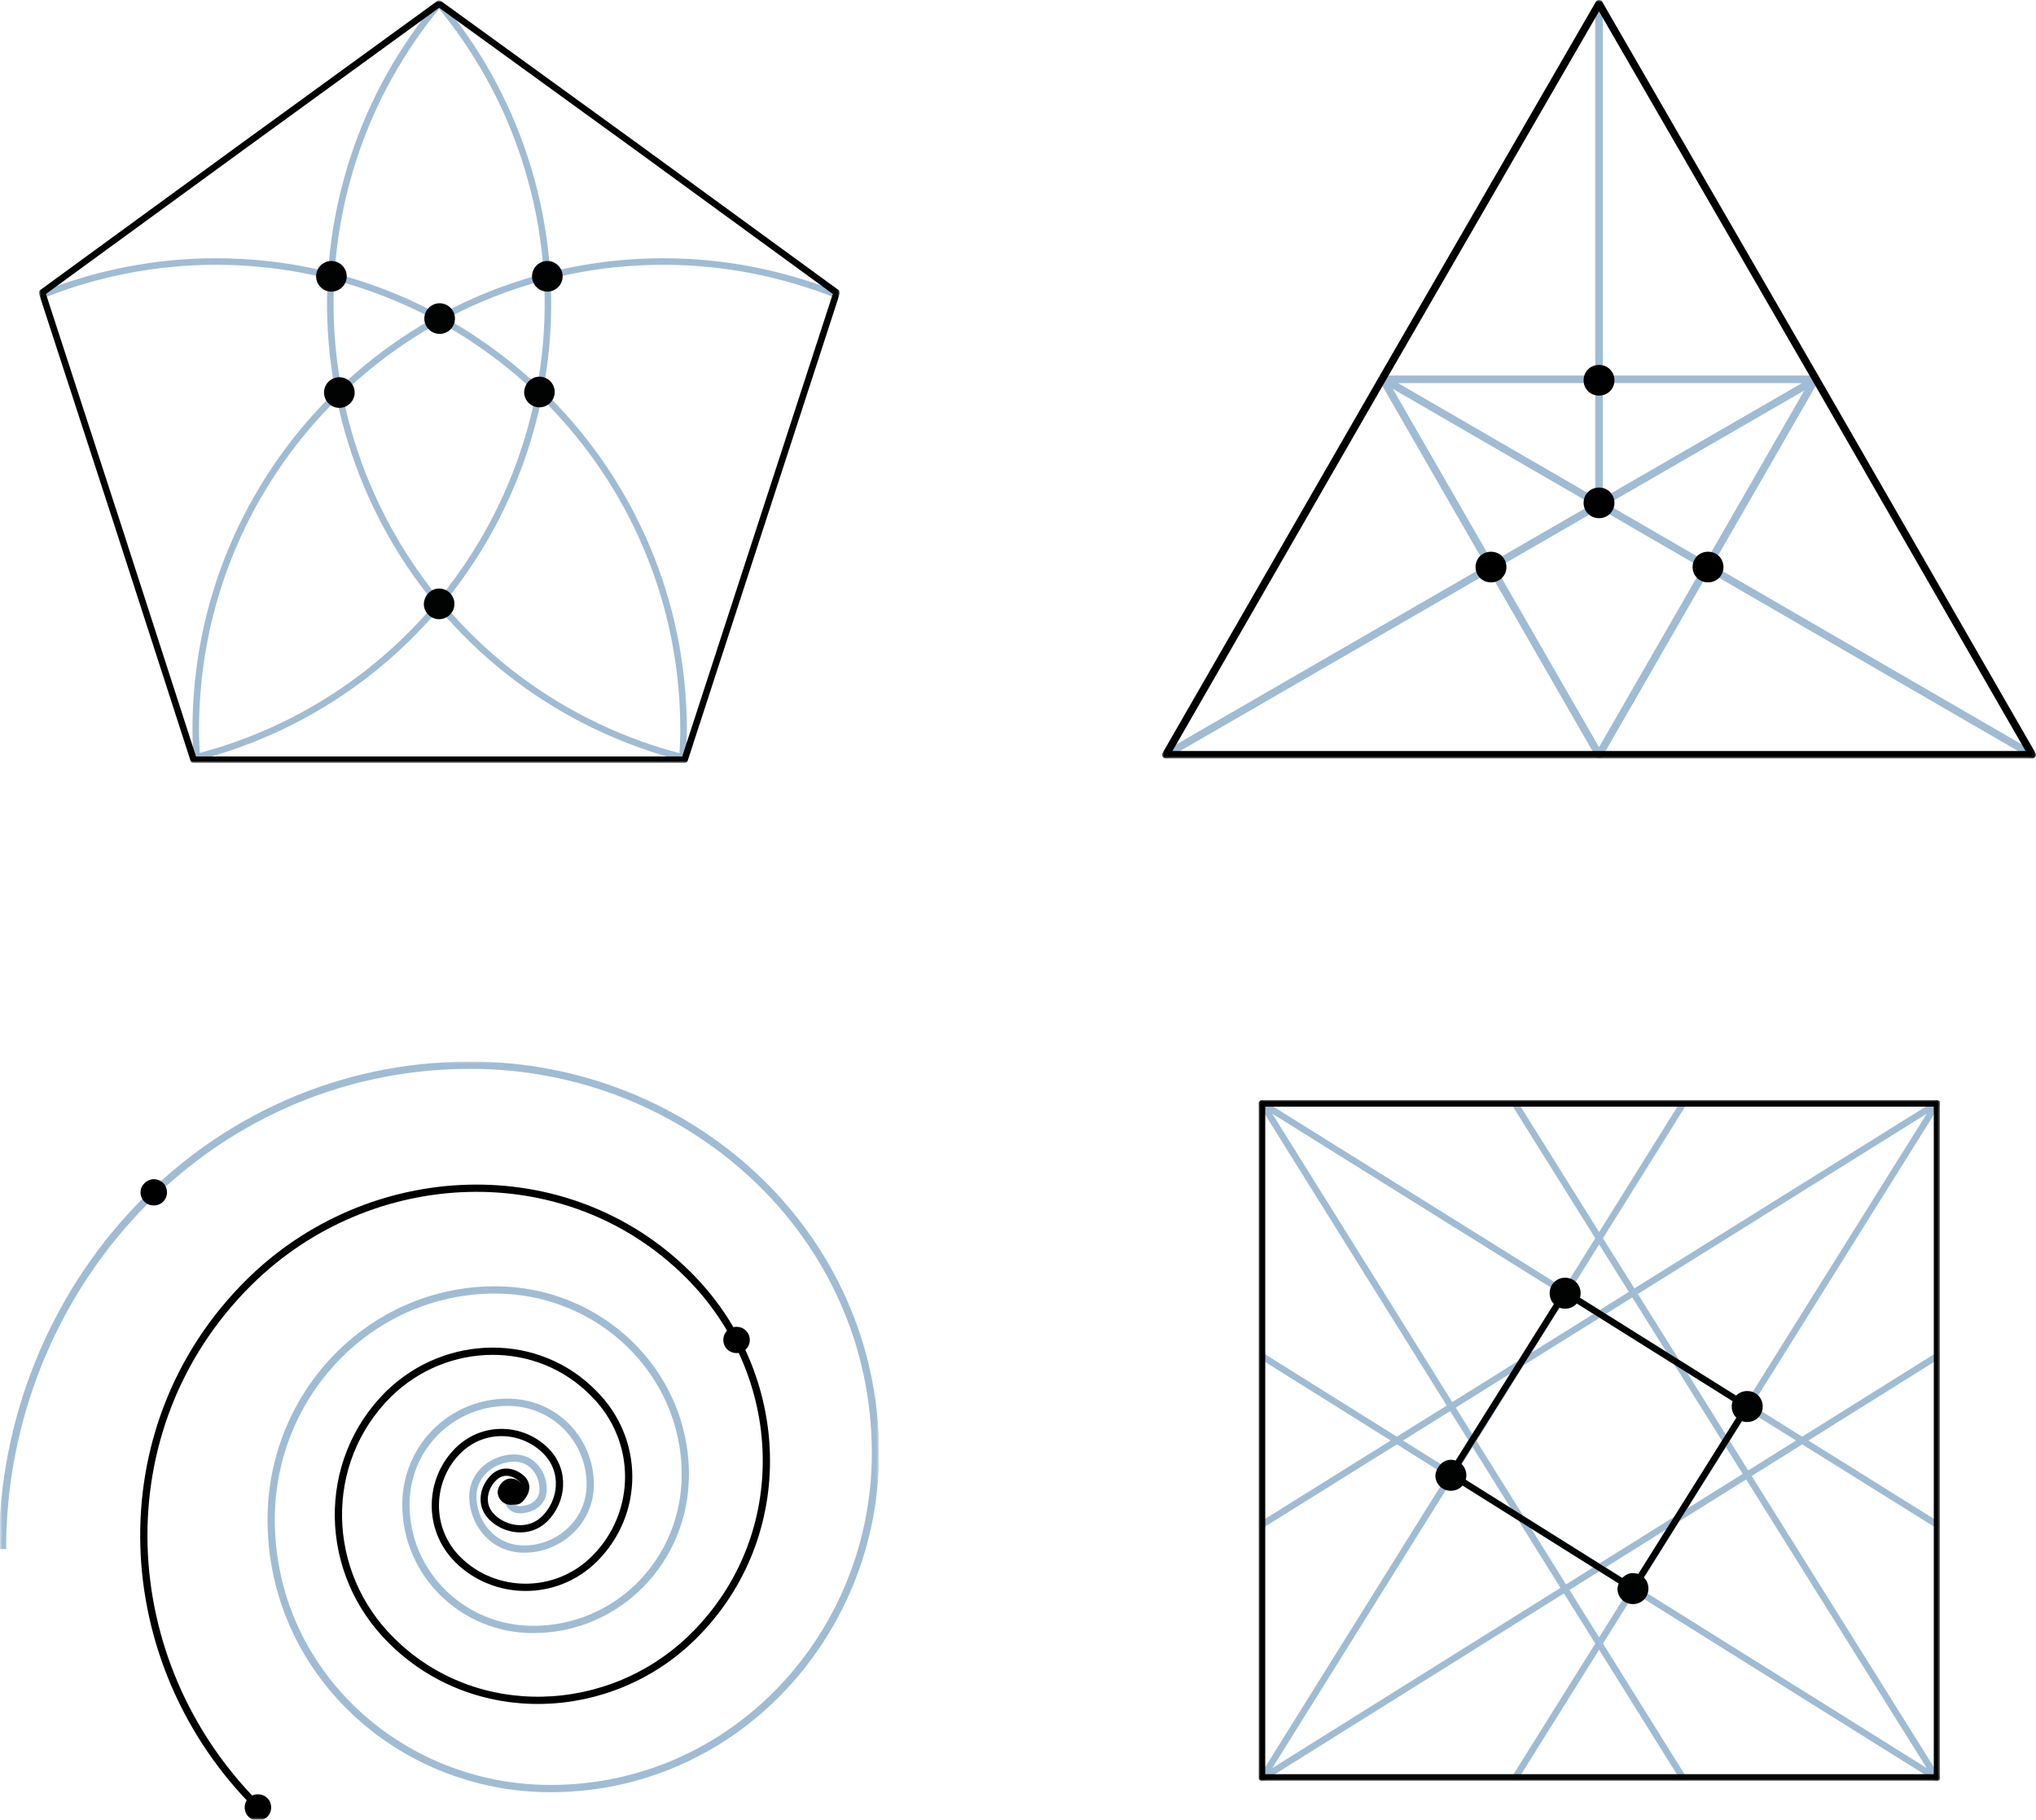 <?xml version="1.0" encoding="UTF-8"?> <svg xmlns="http://www.w3.org/2000/svg" width="424" height="379" viewBox="0 0 424 379" fill="none"><g clip-path="url(#clip0_894_904)"><mask id="mask0_894_904" style="mask-type:luminance" maskUnits="userSpaceOnUse" x="262" y="229" width="142" height="142"><path d="M404 229H262V371H404V229Z" fill="white"></path></mask><g mask="url(#mask0_894_904)"><path d="M350.548 370.395L262.807 229.807L403.395 317.548M403.395 282.452L262.807 370.395L350.548 229.807M262.807 282.452L403.395 370.395L315.452 229.807M315.452 370.395L403.395 229.807L262.807 317.548" stroke="#9FBCD4" stroke-width="1.362" stroke-miterlimit="22.926" stroke-linejoin="round"></path></g><mask id="mask1_894_904" style="mask-type:luminance" maskUnits="userSpaceOnUse" x="262" y="229" width="142" height="142"><path d="M404 229H262V371H404V229Z" fill="white"></path></mask><g mask="url(#mask1_894_904)"><path d="M403.395 229.807V300V370.193H333H262.807V300V229.807H333H403.395ZM325.94 269.139L363.861 292.94L340.059 330.861L302.139 307.059L325.94 269.139Z" stroke="#010202" stroke-width="1.362" stroke-miterlimit="22.926" stroke-linecap="round" stroke-linejoin="round"></path></g><mask id="mask2_894_904" style="mask-type:luminance" maskUnits="userSpaceOnUse" x="262" y="229" width="142" height="142"><path d="M404 229H262V371H404V229Z" fill="white"></path></mask><g mask="url(#mask2_894_904)"><path d="M340.061 327.634C341.877 327.634 343.289 329.046 343.289 330.861C343.289 332.676 341.877 334.088 340.061 334.088C338.246 334.088 336.834 332.676 336.834 330.861C337.036 329.046 338.448 327.634 340.061 327.634Z" fill="#010202"></path></g><mask id="mask3_894_904" style="mask-type:luminance" maskUnits="userSpaceOnUse" x="262" y="229" width="142" height="142"><path d="M404 229H262V371H404V229Z" fill="white"></path></mask><g mask="url(#mask3_894_904)"><path d="M363.86 289.713C365.675 289.713 367.087 291.125 367.087 292.94C367.087 294.756 365.675 296.167 363.86 296.167C362.045 296.167 360.633 294.756 360.633 292.94C360.633 291.125 362.045 289.713 363.86 289.713Z" fill="#010202"></path></g><mask id="mask4_894_904" style="mask-type:luminance" maskUnits="userSpaceOnUse" x="262" y="229" width="142" height="142"><path d="M404 229H262V371H404V229Z" fill="white"></path></mask><g mask="url(#mask4_894_904)"><path d="M325.94 266.114C327.756 266.114 329.167 267.526 329.167 269.341C329.167 271.156 327.756 272.568 325.94 272.568C324.125 272.568 322.713 271.156 322.713 269.341C322.713 267.526 324.125 266.114 325.94 266.114Z" fill="#010202"></path></g><mask id="mask5_894_904" style="mask-type:luminance" maskUnits="userSpaceOnUse" x="262" y="229" width="142" height="142"><path d="M404 229H262V371H404V229Z" fill="white"></path></mask><g mask="url(#mask5_894_904)"><path d="M302.139 304.034C303.955 304.034 305.367 305.446 305.367 307.261C305.367 309.077 303.955 310.489 302.139 310.489C300.324 310.489 298.912 309.077 298.912 307.261C299.114 305.446 300.526 304.034 302.139 304.034Z" fill="#010202"></path></g></g><g clip-path="url(#clip1_894_904)"><mask id="mask6_894_904" style="mask-type:luminance" maskUnits="userSpaceOnUse" x="0" y="221" width="183" height="158"><path d="M183 221H0V379H183V221Z" fill="white"></path></mask><g mask="url(#mask6_894_904)"><path d="M108.116 310.676C108.116 310.846 108.805 309.48 107.772 309.48C107.255 309.48 105.534 309.309 105.534 311.017C105.534 312.213 106.05 314.433 108.288 314.433C110.354 314.433 113.108 313.238 113.108 310.163C113.108 307.089 111.043 303.672 107.083 303.672C102.951 303.672 98.475 306.747 98.475 311.7C98.475 317.166 102.607 322.632 109.149 322.632C116.379 322.632 122.921 316.996 122.921 309.138C122.921 300.085 115.691 292.057 105.706 292.057C94.171 292.057 84.531 301.281 84.531 313.409C84.531 327.586 96.237 339.372 111.043 339.372C128.602 339.372 142.719 325.024 142.719 307.089C142.719 285.737 124.815 268.656 103.123 268.656C77.128 268.656 56.47 290.349 56.47 316.483C56.47 347.912 82.981 372.509 114.658 372.509C152.876 372.509 182.314 340.397 182.314 302.648C182.314 256.87 143.408 221.854 97.959 221.854C42.697 221.854 0.52 268.485 0.52 322.632" stroke="#9FBCD4" stroke-width="1.511" stroke-miterlimit="22.926" stroke-linejoin="round"></path></g><mask id="mask7_894_904" style="mask-type:luminance" maskUnits="userSpaceOnUse" x="0" y="221" width="183" height="158"><path d="M183 221H0V379H183V221Z" fill="white"></path></mask><g mask="url(#mask7_894_904)"><path d="M106.393 310.675C106.565 310.505 105.188 311.017 105.876 311.7C106.221 312.042 107.254 313.238 108.286 312.213C109.147 311.359 110.18 309.651 108.803 308.113C107.426 306.747 104.843 305.722 102.778 307.772C100.712 309.821 99.851 313.408 102.433 315.971C105.188 318.703 110.18 319.558 113.451 316.312C117.066 312.725 117.927 306.405 113.623 302.135C108.803 297.352 100.712 296.84 95.375 302.135C89.35 308.113 88.833 318.362 95.375 324.853C102.95 332.368 115.689 332.71 123.78 324.682C133.249 315.287 133.421 299.914 123.608 290.178C112.074 278.392 92.965 278.563 80.914 290.349C66.625 304.526 67.142 327.586 81.603 341.763C98.818 358.844 127.051 357.99 144.439 340.738C165.442 319.899 164.237 286.249 143.234 265.411C117.927 240.301 76.954 242.18 51.82 267.119C21.176 297.523 23.587 346.375 53.714 376.267" stroke="black" stroke-width="1.511" stroke-miterlimit="22.926" stroke-linecap="round" stroke-linejoin="round"></path></g><mask id="mask8_894_904" style="mask-type:luminance" maskUnits="userSpaceOnUse" x="0" y="221" width="183" height="158"><path d="M183 221H0V379H183V221Z" fill="white"></path></mask><g mask="url(#mask8_894_904)"><path d="M106.391 307.942C107.941 307.942 109.146 309.138 109.146 310.675C109.146 312.213 107.941 313.408 106.391 313.408C104.842 313.408 103.637 312.213 103.637 310.675C103.809 309.138 105.014 307.942 106.391 307.942Z" fill="black"></path></g><mask id="mask9_894_904" style="mask-type:luminance" maskUnits="userSpaceOnUse" x="0" y="221" width="183" height="158"><path d="M183 221H0V379H183V221Z" fill="white"></path></mask><g mask="url(#mask9_894_904)"><path d="M153.389 276.342C154.939 276.342 156.144 277.538 156.144 279.075C156.144 280.613 154.939 281.808 153.389 281.808C151.84 281.808 150.635 280.613 150.635 279.075C150.635 277.538 151.84 276.342 153.389 276.342Z" fill="black"></path></g><mask id="mask10_894_904" style="mask-type:luminance" maskUnits="userSpaceOnUse" x="0" y="221" width="183" height="158"><path d="M183 221H0V379H183V221Z" fill="white"></path></mask><g mask="url(#mask10_894_904)"><path d="M53.712 373.705C55.261 373.705 56.466 374.9 56.466 376.438C56.466 377.975 55.261 379.171 53.712 379.171C52.162 379.171 50.957 377.975 50.957 376.438C50.957 374.9 52.162 373.705 53.712 373.705Z" fill="black"></path></g><mask id="mask11_894_904" style="mask-type:luminance" maskUnits="userSpaceOnUse" x="0" y="221" width="183" height="158"><path d="M183 221H0V379H183V221Z" fill="white"></path></mask><g mask="url(#mask11_894_904)"><path d="M32.02 245.597C33.569 245.597 34.775 246.792 34.775 248.33C34.775 249.867 33.569 251.063 32.02 251.063C30.471 251.063 29.266 249.867 29.266 248.33C29.266 246.792 30.643 245.597 32.02 245.597Z" fill="black"></path></g></g><mask id="mask12_894_904" style="mask-type:luminance" maskUnits="userSpaceOnUse" x="8" y="0" width="167" height="159"><path d="M175 0L8 0L8 159H175V0Z" fill="white"></path></mask><g mask="url(#mask12_894_904)"><mask id="mask13_894_904" style="mask-type:luminance" maskUnits="userSpaceOnUse" x="8" y="0" width="167" height="159"><path d="M175 0L8 0L8 159H175V0Z" fill="white"></path></mask><g mask="url(#mask13_894_904)"><path d="M174.232 61.399C163.128 56.998 150.924 54.467 138.171 54.467C84.41 54.467 40.764 98.151 40.764 151.958C40.764 154.048 40.874 156.139 40.983 158.23M40.983 157.68C42.962 157.129 45.051 156.579 47.03 155.919C98.153 139.084 125.968 84.066 109.257 32.9C105.299 20.797 99.142 10.013 91.446 0.77C83.751 10.013 77.594 20.797 73.636 32.9C56.925 84.066 84.74 139.084 135.862 155.919C137.841 156.579 139.93 157.129 141.909 157.68M8.881 61.399C19.985 56.998 32.188 54.467 44.941 54.467C98.702 54.467 142.349 98.151 142.349 151.958C142.349 154.048 142.239 156.139 142.129 158.23" stroke="#9FBCD4" stroke-width="1.36" stroke-miterlimit="22.926" stroke-linejoin="round"></path></g><mask id="mask14_894_904" style="mask-type:luminance" maskUnits="userSpaceOnUse" x="8" y="0" width="167" height="159"><path d="M175 0L8 0L8 159H175V0Z" fill="white"></path></mask><g mask="url(#mask14_894_904)"><path d="M91.445 0.77L132.893 30.81L174.23 60.959L158.399 109.594L142.567 158.23H91.445H40.323L24.601 109.594L8.77 60.959L50.107 30.81L91.445 0.77Z" stroke="#010202" stroke-width="1.36" stroke-miterlimit="22.926" stroke-linecap="round" stroke-linejoin="round"></path></g><mask id="mask15_894_904" style="mask-type:luminance" maskUnits="userSpaceOnUse" x="8" y="0" width="167" height="159"><path d="M175 0L8 0L8 159H175V0Z" fill="white"></path></mask><g mask="url(#mask15_894_904)"><path d="M113.983 54.357C115.742 54.357 117.171 55.788 117.171 57.548C117.171 59.309 115.742 60.739 113.983 60.739C112.224 60.739 110.795 59.309 110.795 57.548C110.795 55.788 112.224 54.357 113.983 54.357Z" fill="#010202"></path></g><mask id="mask16_894_904" style="mask-type:luminance" maskUnits="userSpaceOnUse" x="8" y="0" width="167" height="159"><path d="M175 0L8 0L8 159H175V0Z" fill="white"></path></mask><g mask="url(#mask16_894_904)"><path d="M91.446 122.579C93.205 122.579 94.634 124.009 94.634 125.77C94.634 127.53 93.205 128.961 91.446 128.961C89.687 128.961 88.258 127.53 88.258 125.77C88.368 124.009 89.687 122.579 91.446 122.579Z" fill="#010202"></path></g><mask id="mask17_894_904" style="mask-type:luminance" maskUnits="userSpaceOnUse" x="8" y="0" width="167" height="159"><path d="M175 0L8 0L8 159H175V0Z" fill="white"></path></mask><g mask="url(#mask17_894_904)"><path d="M70.667 78.565C72.426 78.565 73.855 79.995 73.855 81.756C73.855 83.516 72.426 84.947 70.667 84.947C68.908 84.947 67.478 83.516 67.478 81.756C67.478 79.995 68.908 78.565 70.667 78.565Z" fill="#010202"></path></g><mask id="mask18_894_904" style="mask-type:luminance" maskUnits="userSpaceOnUse" x="8" y="0" width="167" height="159"><path d="M175 0L8 0L8 159H175V0Z" fill="white"></path></mask><g mask="url(#mask18_894_904)"><path d="M112.335 78.455C114.094 78.455 115.523 79.885 115.523 81.646C115.523 83.406 114.094 84.837 112.335 84.837C110.576 84.837 109.146 83.406 109.146 81.646C109.256 79.885 110.576 78.455 112.335 78.455Z" fill="#010202"></path></g><mask id="mask19_894_904" style="mask-type:luminance" maskUnits="userSpaceOnUse" x="8" y="0" width="167" height="159"><path d="M175 0L8 0L8 159H175V0Z" fill="white"></path></mask><g mask="url(#mask19_894_904)"><path d="M91.555 63.16C93.314 63.16 94.744 64.59 94.744 66.351C94.744 68.112 93.314 69.542 91.555 69.542C89.796 69.542 88.367 68.112 88.367 66.351C88.367 64.59 89.796 63.16 91.555 63.16Z" fill="#010202"></path></g><mask id="mask20_894_904" style="mask-type:luminance" maskUnits="userSpaceOnUse" x="8" y="0" width="167" height="159"><path d="M175 0L8 0L8 159H175V0Z" fill="white"></path></mask><g mask="url(#mask20_894_904)"><path d="M69.018 54.357C70.777 54.357 72.207 55.788 72.207 57.548C72.207 59.309 70.777 60.739 69.018 60.739C67.259 60.739 65.83 59.309 65.83 57.548C65.83 55.788 67.259 54.357 69.018 54.357Z" fill="#010202"></path></g></g><g clip-path="url(#clip2_894_904)"><mask id="mask21_894_904" style="mask-type:luminance" maskUnits="userSpaceOnUse" x="242" y="0" width="182" height="158"><path d="M424 0L242 0V158H424V0Z" fill="white"></path></mask><g mask="url(#mask21_894_904)"><path d="M333.001 105.133V0.798M378.2 79L242.805 157.202M288.204 79L423.198 157.202M333.001 157.202L355.5 118.101L377.999 79L333.001 79H288.003L310.502 118.101L333.001 157.202Z" stroke="#9FBCD4" stroke-width="1.575" stroke-miterlimit="22.926" stroke-linecap="round" stroke-linejoin="round"></path></g><mask id="mask22_894_904" style="mask-type:luminance" maskUnits="userSpaceOnUse" x="242" y="0" width="182" height="158"><path d="M424 0L242 0V158H424V0Z" fill="white"></path></mask><g mask="url(#mask22_894_904)"><path d="M333.001 0.798L378.2 79L423.198 157.202H333.001H242.805L287.802 79L333.001 0.798Z" stroke="black" stroke-width="1.575" stroke-miterlimit="22.926" stroke-linecap="round" stroke-linejoin="round"></path></g><mask id="mask23_894_904" style="mask-type:luminance" maskUnits="userSpaceOnUse" x="242" y="0" width="182" height="158"><path d="M424 0L242 0V158H424V0Z" fill="white"></path></mask><g mask="url(#mask23_894_904)"><path d="M332.999 101.543C334.807 101.543 336.213 102.939 336.213 104.735C336.213 106.53 334.807 107.927 332.999 107.927C331.191 107.927 329.785 106.53 329.785 104.735C329.785 102.939 331.191 101.543 332.999 101.543Z" fill="black"></path></g><mask id="mask24_894_904" style="mask-type:luminance" maskUnits="userSpaceOnUse" x="242" y="0" width="182" height="158"><path d="M424 0L242 0V158H424V0Z" fill="white"></path></mask><g mask="url(#mask24_894_904)"><path d="M332.999 76.008C334.807 76.008 336.213 77.404 336.213 79.2C336.213 80.995 334.807 82.392 332.999 82.392C331.191 82.392 329.785 80.995 329.785 79.2C329.785 77.404 331.191 76.008 332.999 76.008Z" fill="black"></path></g><mask id="mask25_894_904" style="mask-type:luminance" maskUnits="userSpaceOnUse" x="242" y="0" width="182" height="158"><path d="M424 0L242 0V158H424V0Z" fill="white"></path></mask><g mask="url(#mask25_894_904)"><path d="M355.698 114.909C357.506 114.909 358.913 116.306 358.913 118.101C358.913 119.897 357.506 121.293 355.698 121.293C353.891 121.293 352.484 119.897 352.484 118.101C352.484 116.306 353.891 114.909 355.698 114.909Z" fill="black"></path></g><mask id="mask26_894_904" style="mask-type:luminance" maskUnits="userSpaceOnUse" x="242" y="0" width="182" height="158"><path d="M424 0L242 0V158H424V0Z" fill="white"></path></mask><g mask="url(#mask26_894_904)"><path d="M310.501 114.909C312.309 114.909 313.715 116.306 313.715 118.101C313.715 119.897 312.309 121.293 310.501 121.293C308.693 121.293 307.287 119.897 307.287 118.101C307.287 116.306 308.693 114.909 310.501 114.909Z" fill="black"></path></g></g><defs><clipPath id="clip0_894_904"><rect width="142" height="142" fill="white" transform="translate(262 229)"></rect></clipPath><clipPath id="clip1_894_904"><rect width="183" height="158" fill="white" transform="translate(0 221)"></rect></clipPath><clipPath id="clip2_894_904"><rect width="182" height="158" fill="white" transform="translate(242)"></rect></clipPath></defs></svg> 